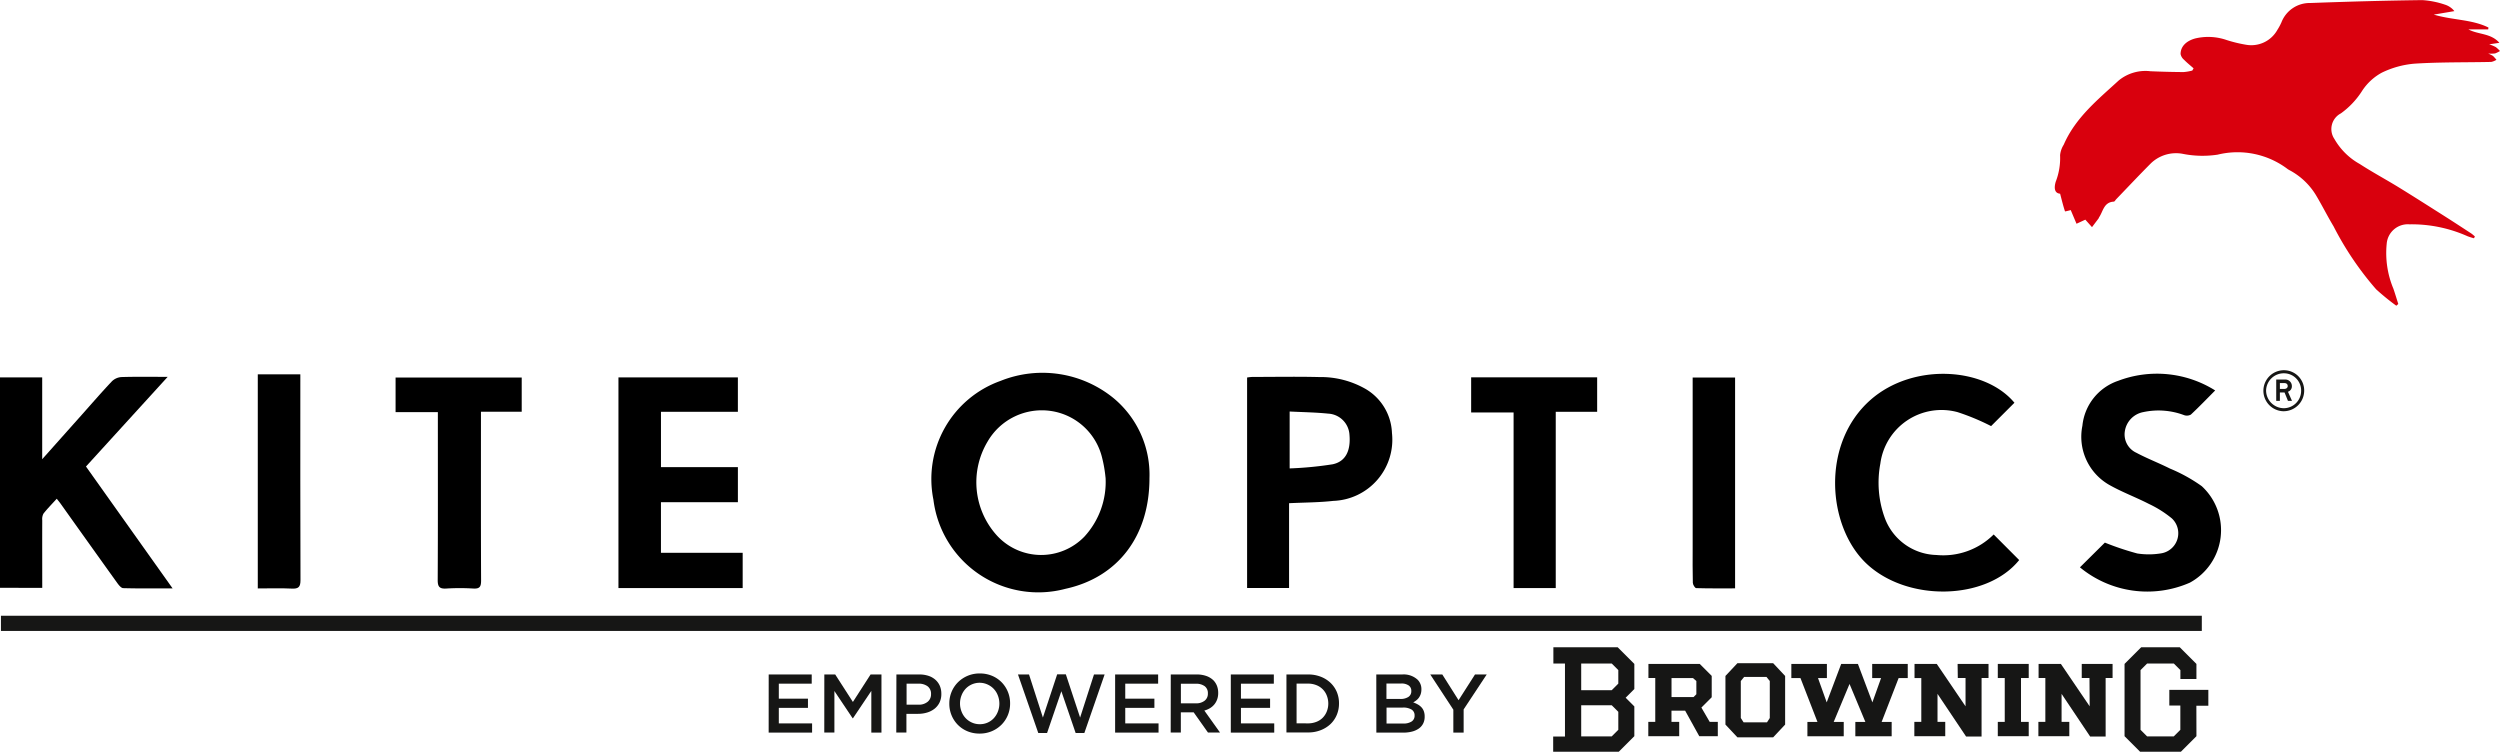 <?xml version="1.0" encoding="UTF-8"?>
<svg xmlns="http://www.w3.org/2000/svg" id="kite" width="164.516" height="49.469" viewBox="0 0 164.516 49.469">
  <path id="Trazado_226" data-name="Trazado 226" d="M488.772,76.753h-1.305c.657.354,1.477.238,2.04.883l-.67.1a2.881,2.881,0,0,1,.432.181,2.124,2.124,0,0,1,.279.259,1.8,1.8,0,0,1-.327.16,2.308,2.308,0,0,1-.457.006,1.892,1.892,0,0,1,.326.161,2.522,2.522,0,0,1,.224.251,1.05,1.05,0,0,1-.339.14c-1.683.037-3.37.006-5.048.114a6.05,6.05,0,0,0-2.17.6,3.611,3.611,0,0,0-1.267,1.166,5.348,5.348,0,0,1-1.413,1.506,1.163,1.163,0,0,0-.427,1.683,4.351,4.351,0,0,0,1.665,1.646c.842.546,1.73,1.022,2.586,1.548,1.013.623,2.015,1.264,3.019,1.9.573.364,1.142.737,1.711,1.108.093.061.175.139.263.209l-.056.125a4.265,4.265,0,0,1-.425-.134,9.02,9.02,0,0,0-3.831-.784,1.393,1.393,0,0,0-1.491,1.292,6.088,6.088,0,0,0,.444,2.95c.112.33.213.665.319,1l-.129.115a15.268,15.268,0,0,1-1.329-1.082,20.433,20.433,0,0,1-2.8-4.142c-.4-.664-.744-1.356-1.14-2.02a4.491,4.491,0,0,0-1.761-1.676,1.168,1.168,0,0,1-.119-.072,5.473,5.473,0,0,0-4.609-.95,6.638,6.638,0,0,1-2.253-.045,2.386,2.386,0,0,0-2.14.616c-.772.775-1.522,1.573-2.282,2.362-.053.055-.1.156-.159.159-.656.033-.7.634-.964,1.025-.017.025-.023.059-.04.083-.143.191-.287.38-.43.57l-.439-.492-.58.269-.381-.9a3.556,3.556,0,0,1-.375.09c-.12-.359-.209-.728-.323-1.167-.394-.031-.4-.414-.288-.791a4.293,4.293,0,0,0,.286-1.744,1.571,1.571,0,0,1,.239-.688c.771-1.78,2.243-2.966,3.618-4.227a2.768,2.768,0,0,1,2.085-.609q1.089.047,2.18.055a3.134,3.134,0,0,0,.579-.1l.084-.147c-.211-.186-.432-.363-.628-.563a.663.663,0,0,1-.228-.376c0-.505.382-.87.974-1.029a3.7,3.7,0,0,1,2.056.106,8.981,8.981,0,0,0,1.259.307,1.966,1.966,0,0,0,2.087-.985,3.644,3.644,0,0,0,.263-.49,1.991,1.991,0,0,1,1.892-1.268c2.458-.09,4.918-.16,7.378-.191a5.786,5.786,0,0,1,1.492.3,1.279,1.279,0,0,1,.617.425l-1.358.229c1.251.372,2.508.309,3.6.85Z" transform="translate(-325.032 -74.819)" fill="#d9000d" fill-rule="evenodd"></path>
  <g id="Grupo_24" data-name="Grupo 24" transform="translate(0 24.55)">
    <path id="Trazado_227" data-name="Trazado 227" d="M262.588,152.169c0,3.812-2.083,6.526-5.526,7.277a6.955,6.955,0,0,1-8.691-5.864,6.857,6.857,0,0,1,4.418-7.818,7.4,7.4,0,0,1,7.426,1.127A6.543,6.543,0,0,1,262.588,152.169Zm-2.891-.039a8.676,8.676,0,0,0-.22-1.287,4.078,4.078,0,0,0-3.378-3.1,4.124,4.124,0,0,0-4.168,2.022,5.214,5.214,0,0,0,.655,6.214,3.954,3.954,0,0,0,5.715.039A5.315,5.315,0,0,0,259.7,152.13Z" transform="translate(-186.946 -145.249)" fill-rule="evenodd"></path>
    <path id="Trazado_228" data-name="Trazado 228" d="M72.323,159.847V146H75.1v5.385l2.6-2.917c.659-.739,1.306-1.489,1.986-2.208a.989.989,0,0,1,.623-.281c.97-.03,1.941-.013,3.048-.013l-5.376,5.9,5.7,8.02c-1.159,0-2.2.013-3.246-.016-.136,0-.294-.2-.395-.339q-1.865-2.6-3.714-5.2c-.078-.11-.165-.214-.267-.346-.306.337-.611.645-.877.983a.766.766,0,0,0-.079.435c-.006,1.47,0,2.939,0,4.449Z" transform="translate(-72.323 -145.716)" fill-rule="evenodd"></path>
    <path id="Trazado_229" data-name="Trazado 229" d="M197.255,159.932H189.08V146.067h7.859v2.263h-5.061v3.643h5.062v2.305h-5.063v3.331h5.378Z" transform="translate(-148.382 -145.782)" fill-rule="evenodd"></path>
    <path id="Trazado_230" data-name="Trazado 230" d="M310.524,154.271v5.58h-2.762V146a2.919,2.919,0,0,1,.341-.038c1.47,0,2.942-.029,4.411.008a5.937,5.937,0,0,1,3.055.788,3.508,3.508,0,0,1,1.726,2.892,4.029,4.029,0,0,1-3.867,4.469C312.493,154.224,311.548,154.222,310.524,154.271Zm.038-6.034v3.745a23.621,23.621,0,0,0,2.834-.273c.87-.186,1.2-.921,1.1-1.973a1.479,1.479,0,0,0-1.405-1.36C312.266,148.292,311.432,148.281,310.562,148.237Z" transform="translate(-225.695 -145.707)" fill-rule="evenodd"></path>
    <path id="Trazado_231" data-name="Trazado 231" d="M429.207,155.965l1.678,1.683c-2.152,2.669-7.387,2.781-10.076.208-2.554-2.444-2.979-7.88.307-10.759,2.8-2.45,7.505-2.146,9.457.2l-1.536,1.536a15.126,15.126,0,0,0-2.2-.917,4.058,4.058,0,0,0-5.089,3.391,6.762,6.762,0,0,0,.274,3.517,3.725,3.725,0,0,0,3.418,2.491A4.7,4.7,0,0,0,429.207,155.965Z" transform="translate(-298.01 -145.343)" fill-rule="evenodd"></path>
    <path id="Trazado_232" data-name="Trazado 232" d="M473.9,146.476c-.546.549-1.059,1.084-1.6,1.589a.545.545,0,0,1-.446.036,4.77,4.77,0,0,0-2.683-.2,1.506,1.506,0,0,0-1.215,1.254,1.327,1.327,0,0,0,.757,1.422c.717.382,1.482.674,2.21,1.039a10.534,10.534,0,0,1,2.091,1.157,3.934,3.934,0,0,1-.783,6.353A6.965,6.965,0,0,1,465,158.116l1.641-1.627a18.585,18.585,0,0,0,2.132.715,4.938,4.938,0,0,0,1.6-.013,1.34,1.34,0,0,0,.679-2.292,7.211,7.211,0,0,0-1.512-.955c-.874-.45-1.808-.79-2.657-1.28a3.644,3.644,0,0,1-1.721-3.863,3.486,3.486,0,0,1,2.348-2.957A7.205,7.205,0,0,1,473.9,146.476Z" transform="translate(-328.127 -145.332)" fill-rule="evenodd"></path>
    <path id="Trazado_233" data-name="Trazado 233" d="M149.788,148.369h-2.782v-2.275h8.3v2.251h-2.682v.578c0,3.512-.007,7.024.009,10.537,0,.408-.1.544-.519.519a14.511,14.511,0,0,0-1.763,0c-.44.028-.576-.1-.573-.558.019-3.481.01-6.963.01-10.444Z" transform="translate(-120.974 -145.8)" fill-rule="evenodd"></path>
    <path id="Trazado_234" data-name="Trazado 234" d="M355.626,159.922h-2.774V148.367h-2.793v-2.31h8.292v2.266h-2.725Z" transform="translate(-253.248 -145.775)" fill-rule="evenodd"></path>
    <path id="Trazado_235" data-name="Trazado 235" d="M120.989,159.578V145.489h2.8v.494c0,4.348-.007,8.7.01,13.045,0,.453-.129.582-.572.56C122.5,159.552,121.775,159.578,120.989,159.578Z" transform="translate(-104.025 -145.405)" fill-rule="evenodd"></path>
    <path id="Trazado_236" data-name="Trazado 236" d="M394.667,146.1v13.872c-.866,0-1.712.01-2.557-.016-.082,0-.221-.224-.224-.347-.021-.758-.011-1.517-.011-2.276V146.1Z" transform="translate(-280.487 -145.804)" fill-rule="evenodd"></path>
  </g>
  <g id="Grupo_25" data-name="Grupo 25" transform="translate(102.209 42.596)">
    <path id="Trazado_237" data-name="Trazado 237" d="M366.322,198.089h-.763v-1.068h4.234l1.094,1.094v1.653l-.572.572.572.572v1.958l-1.024,1.024h-4.317v-1h.776Zm1.068,0v1.755H369.4l.432-.433v-.89l-.432-.432Zm0,2.746v2.048H369.4l.432-.432v-1.183l-.432-.433H367.39" transform="translate(-365.546 -197.021)" fill="#161615"></path>
    <path id="Trazado_238" data-name="Trazado 238" d="M383.506,201.087v-.928h3.377l.788.788v1.405l-.68.68.547.941h.534v.941h-1.221l-.928-1.678h-.9v.737h.509v.941h-2.034v-.941h.458v-2.887Zm1.52,1.252h1.45l.184-.184v-.871l-.22-.193h-1.414Z" transform="translate(-377.238 -199.065)" fill="#161615"></path>
    <path id="Trazado_239" data-name="Trazado 239" d="M399.078,203.624v-2.435l.219-.27h1.469l.219.27v2.435l-.184.286h-1.538Zm-1.011.432.788.839h2.352l.788-.839v-3.2l-.788-.839h-2.352l-.788.839Z" transform="translate(-386.731 -198.97)" fill="#161615"></path>
    <path id="Trazado_240" data-name="Trazado 240" d="M414.9,200.159l.953,2.531.572-1.6h-.585v-.928h2.34v.928h-.6l-1.119,2.887h.661v.941h-2.391v-.941h.661l-1.043-2.5-1.042,2.5h.661v.941h-2.391v-.941h.662l-1.119-2.887h-.6v-.928h2.34v.928h-.585l.572,1.6.954-2.531Z" transform="translate(-394.847 -199.065)" fill="#161615"></path>
    <path id="Trazado_241" data-name="Trazado 241" d="M438.153,201.087h.457v-.928h-2.035l.013.928h.509v1.863l-1.894-2.791H433.74v.929h.446v2.886h-.458v.941h2.034v-.941h-.509V202.13l1.882,2.81h1.017Z" transform="translate(-409.961 -199.065)" fill="#161615"></path>
    <path id="Trazado_242" data-name="Trazado 242" d="M451.013,201.087h.508v-.928h-2.035v.928h.457v2.887h-.457v.941h2.035v-.941h-.508Z" transform="translate(-420.227 -199.065)" fill="#161615"></path>
    <path id="Trazado_243" data-name="Trazado 243" d="M461.572,201.087h.457v-.928H460v.928h.509l.013,1.863-1.895-2.791H457.16v.928h.445v2.887h-.458v.941h2.035v-.941h-.509V202.13l1.882,2.81h1.018Z" transform="translate(-425.217 -199.065)" fill="#161615"></path>
    <path id="Trazado_244" data-name="Trazado 244" d="M478.147,202.871l-1.024,1.024h-2.683l-1.024-1.024v-4.756l1.094-1.094h2.543l1.093,1.094v.992h-1.055v-.585l-.432-.432H474.9l-.432.432v3.93l.432.432h1.755l.432-.432v-1.6h-.725v-1.03h2.568v1.043h-.788Z" transform="translate(-435.816 -197.021)" fill="#161615"></path>
  </g>
  <path id="Trazado_245" data-name="Trazado 245" d="M500.934,147.216a1.146,1.146,0,0,0,1.133-1.157,1.133,1.133,0,0,0-1.133-1.141,1.163,1.163,0,0,0-1.173,1.141h0a1.176,1.176,0,0,0,1.173,1.157v.2a1.35,1.35,0,1,1,0-2.7,1.332,1.332,0,0,1,1.334,1.342,1.356,1.356,0,0,1-1.347,1.357" transform="translate(-350.638 -120.353)" fill="#161615"></path>
  <path id="Trazado_246" data-name="Trazado 246" d="M502.049,147.875v-1.262l.241.09v.386h.289c.137,0,.226-.081.226-.185,0-.129-.081-.2-.226-.2h-.289l-.241-.09v-.143h.595a.426.426,0,0,1,.434.417.371.371,0,0,1-.257.386l.265.6h-.265l-.225-.554h-.306v.554h-.241" transform="translate(-352.259 -121.495)" fill="#161615"></path>
  <g id="Grupo_26" data-name="Grupo 26" transform="translate(50.585 44.318)">
    <path id="Trazado_247" data-name="Trazado 247" d="M217.444,202.149h2.831v.607H218.11v.984h1.918v.607H218.11v1.022H220.3v.607h-2.858Z" transform="translate(-217.444 -202.083)" fill="#161615"></path>
    <path id="Trazado_248" data-name="Trazado 248" d="M227.948,202.149h.716l1.164,1.809,1.164-1.809h.716v3.825h-.667v-2.743l-1.208,1.8h-.022l-1.2-1.792v2.732h-.666Z" transform="translate(-224.287 -202.083)" fill="#161615"></path>
    <path id="Trazado_249" data-name="Trazado 249" d="M241.555,202.149h1.508a1.9,1.9,0,0,1,.6.09,1.291,1.291,0,0,1,.459.259,1.154,1.154,0,0,1,.29.4,1.316,1.316,0,0,1,.1.525v.011a1.258,1.258,0,0,1-.121.565,1.177,1.177,0,0,1-.329.407,1.47,1.47,0,0,1-.487.249,2.049,2.049,0,0,1-.6.085h-.761v1.229h-.667Zm1.451,1.989a.9.9,0,0,0,.606-.192.623.623,0,0,0,.222-.494v-.011a.607.607,0,0,0-.225-.513.966.966,0,0,0-.6-.173h-.784v1.382Z" transform="translate(-233.151 -202.083)" fill="#161615"></path>
    <path id="Trazado_250" data-name="Trazado 250" d="M253.536,205.917a2.043,2.043,0,0,1-.809-.156,1.919,1.919,0,0,1-.628-.424,1.951,1.951,0,0,1-.41-.625,1.984,1.984,0,0,1-.147-.763v-.011a1.981,1.981,0,0,1,.147-.762,1.944,1.944,0,0,1,.415-.628,2,2,0,0,1,1.443-.587,2.042,2.042,0,0,1,.809.156,1.917,1.917,0,0,1,.628.424,1.943,1.943,0,0,1,.41.625,1.985,1.985,0,0,1,.148.763v.011a1.982,1.982,0,0,1-.148.762,1.933,1.933,0,0,1-.415.628,2,2,0,0,1-1.443.587Zm.011-.617a1.25,1.25,0,0,0,.52-.107,1.23,1.23,0,0,0,.405-.29,1.339,1.339,0,0,0,.264-.429,1.431,1.431,0,0,0,.1-.525v-.011a1.456,1.456,0,0,0-.1-.527,1.307,1.307,0,0,0-.267-.432,1.289,1.289,0,0,0-.411-.292,1.265,1.265,0,0,0-1.448.287,1.347,1.347,0,0,0-.264.429,1.441,1.441,0,0,0-.1.525v.011a1.462,1.462,0,0,0,.1.527,1.308,1.308,0,0,0,.267.432,1.278,1.278,0,0,0,.411.292A1.241,1.241,0,0,0,253.546,205.3Z" transform="translate(-239.656 -201.961)" fill="#161615"></path>
    <path id="Trazado_251" data-name="Trazado 251" d="M264.505,202.129h.727l.913,2.836.94-2.847h.569l.94,2.847.913-2.836h.7l-1.334,3.852H268.3l-.94-2.748-.94,2.748h-.579Z" transform="translate(-248.101 -202.063)" fill="#161615"></path>
    <path id="Trazado_252" data-name="Trazado 252" d="M282.848,202.149h2.83v.607h-2.164v.984h1.918v.607h-1.918v1.022h2.191v.607h-2.858Z" transform="translate(-260.05 -202.083)" fill="#161615"></path>
    <path id="Trazado_253" data-name="Trazado 253" d="M293.351,202.149h1.7a1.87,1.87,0,0,1,.64.1,1.279,1.279,0,0,1,.464.282,1.109,1.109,0,0,1,.235.366,1.248,1.248,0,0,1,.082.459v.011a1.227,1.227,0,0,1-.068.423,1.106,1.106,0,0,1-.188.333,1.123,1.123,0,0,1-.287.246,1.43,1.43,0,0,1-.369.155l1.033,1.448H295.8l-.943-1.333h-.844v1.333h-.667Zm1.653,1.9a.886.886,0,0,0,.575-.173.569.569,0,0,0,.214-.469v-.011a.565.565,0,0,0-.208-.474.937.937,0,0,0-.587-.162h-.981v1.29Z" transform="translate(-266.892 -202.083)" fill="#161615"></path>
    <path id="Trazado_254" data-name="Trazado 254" d="M304.685,202.149h2.831v.607h-2.164v.984h1.918v.607h-1.918v1.022h2.191v.607h-2.858Z" transform="translate(-274.275 -202.083)" fill="#161615"></path>
    <path id="Trazado_255" data-name="Trazado 255" d="M315.188,202.149h1.426a2.262,2.262,0,0,1,.823.145,1.949,1.949,0,0,1,.645.4,1.79,1.79,0,0,1,.418.6,1.9,1.9,0,0,1,.147.752v.011a1.918,1.918,0,0,1-.147.754,1.782,1.782,0,0,1-.418.607,1.99,1.99,0,0,1-.645.4,2.226,2.226,0,0,1-.823.147h-1.426Zm1.421,3.219a1.488,1.488,0,0,0,.547-.1,1.183,1.183,0,0,0,.418-.269,1.225,1.225,0,0,0,.268-.412,1.386,1.386,0,0,0,.1-.518v-.011a1.407,1.407,0,0,0-.1-.521,1.19,1.19,0,0,0-.686-.686,1.454,1.454,0,0,0-.547-.1h-.754v2.612Z" transform="translate(-281.117 -202.083)" fill="#161615"></path>
    <path id="Trazado_256" data-name="Trazado 256" d="M332.151,202.149h1.712a1.354,1.354,0,0,1,1,.339.863.863,0,0,1,.256.634v.011a.951.951,0,0,1-.046.309.912.912,0,0,1-.119.235.847.847,0,0,1-.174.178,1.453,1.453,0,0,1-.2.131,1.9,1.9,0,0,1,.307.139.992.992,0,0,1,.239.189.76.76,0,0,1,.154.257.987.987,0,0,1,.054.344v.011a.979.979,0,0,1-.1.454.9.9,0,0,1-.286.328,1.375,1.375,0,0,1-.447.2,2.29,2.29,0,0,1-.579.068h-1.767Zm1.581,1.612a.942.942,0,0,0,.523-.129.435.435,0,0,0,.2-.39v-.011a.421.421,0,0,0-.172-.358.821.821,0,0,0-.5-.128h-.964v1.016Zm.2,1.617a.96.96,0,0,0,.539-.131.441.441,0,0,0,.2-.394v-.011a.435.435,0,0,0-.193-.38,1.048,1.048,0,0,0-.591-.134h-1.062v1.049Z" transform="translate(-292.167 -202.083)" fill="#161615"></path>
    <path id="Trazado_257" data-name="Trazado 257" d="M343.86,204.466l-1.519-2.317h.792l1.071,1.694,1.082-1.694h.771l-1.519,2.3v1.525h-.678Z" transform="translate(-298.806 -202.083)" fill="#161615"></path>
  </g>
  <line id="Línea_1" data-name="Línea 1" x1="144.831" transform="translate(0.062 41.02)" fill="none" stroke="#161615" stroke-width="1"></line>
</svg>
